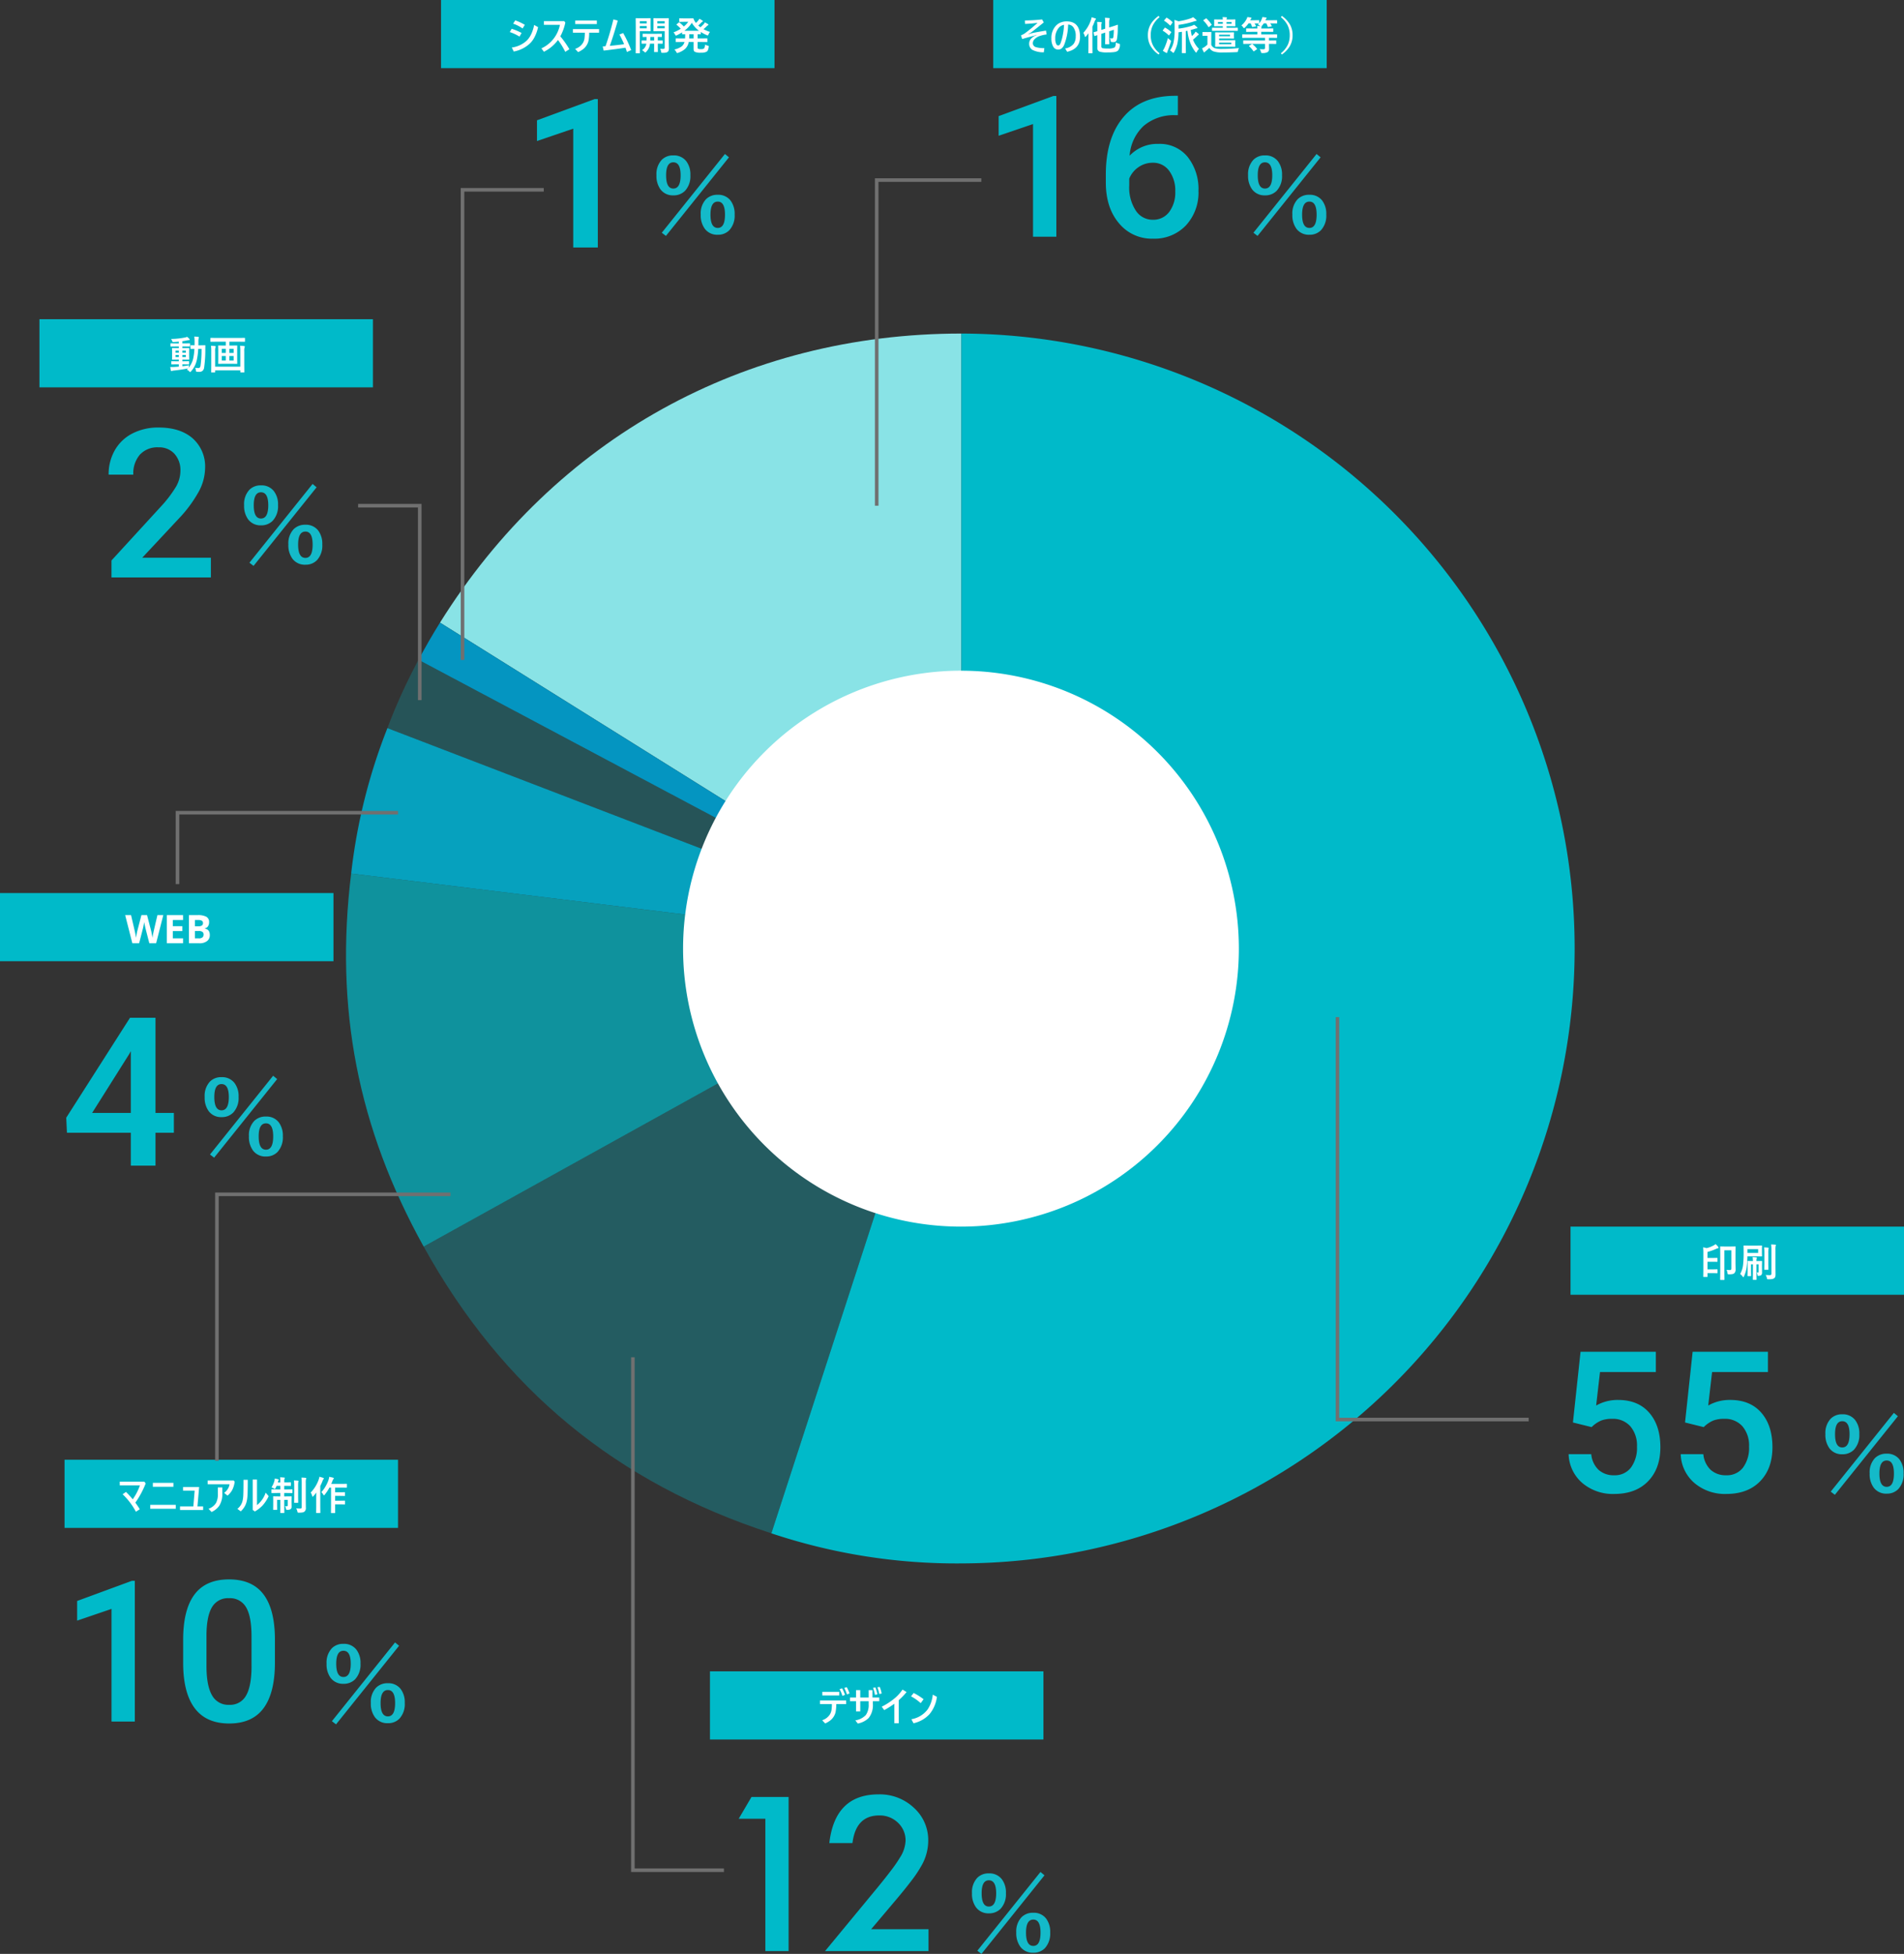 <svg xmlns="http://www.w3.org/2000/svg" xmlns:xlink="http://www.w3.org/1999/xlink" width="531" height="544.779" viewBox="0 0 531 544.779">
  <rect x="0" y="0" width="531" height="544.779" fill="#333333" stroke="none"/>
  <defs>
    <clipPath id="clip-path">
      <rect id="長方形_2643" data-name="長方形 2643" width="343.063" height="342.905" fill="none"/>
    </clipPath>
  </defs>
  <g id="グループ_4048" data-name="グループ 4048" transform="translate(-70 -1239)">
    <g id="グループ_3755" data-name="グループ 3755" transform="translate(166.5 1332)" clip-path="url(#clip-path)">
      <path id="パス_5128" data-name="パス 5128" d="M158.571,171.453,13.17,80.6C45.284,29.2,97.969,0,158.571,0Z" transform="translate(13.039)" fill="#89e3e6"/>
      <path id="パス_5129" data-name="パス 5129" d="M161.548,131.356,10.163,50.863c1.779-3.343,3.976-7.152,5.984-10.364Z" transform="translate(10.062 40.097)" fill="#0495c1"/>
      <path id="パス_5130" data-name="パス 5130" d="M165.866,126.2,5.8,64.756a158.041,158.041,0,0,1,8.681-19.049Z" transform="translate(5.743 45.253)" fill="#00bac9" opacity="0.249"/>
      <path id="パス_5131" data-name="パス 5131" d="M170.9,116.722.721,95.827a158.364,158.364,0,0,1,10.11-40.548Z" transform="translate(0.714 54.73)" fill="#06a1be"/>
      <path id="パス_5132" data-name="パス 5132" d="M171.61,96.55,21.654,179.671C3.291,146.544-3.182,113.248,1.435,75.654Z" transform="translate(0 74.903)" fill="#00bac9" opacity="0.705"/>
      <path id="パス_5133" data-name="パス 5133" d="M160.837,86.154,107.855,249.216c-43.226-14.046-74.94-40.187-96.974-79.941Z" transform="translate(10.773 85.299)" fill="#00bac9" opacity="0.303"/>
      <path id="パス_5134" data-name="パス 5134" d="M112.592,171.453V0a171.453,171.453,0,0,1,0,342.905,163.024,163.024,0,0,1-52.982-8.39Z" transform="translate(59.018)" fill="#00bac9"/>
    </g>
    <path id="パス_5332" data-name="パス 5332" d="M77.5,0A77.5,77.5,0,1,1,0,77.5,77.5,77.5,0,0,1,77.5,0Z" transform="translate(260.5 1426)" fill="#fff"/>
    <path id="パス_5333" data-name="パス 5333" d="M4.673-19.39,6.794-39.1h21v5.64H12.219l-1.074,9.346a12.073,12.073,0,0,1,6.123-1.558q5.586,0,8.688,3.572t3.1,9.614q0,5.962-3.437,9.493T16.194.537a13.14,13.14,0,0,1-8.9-3.048,11.02,11.02,0,0,1-3.827-8.043H9.775A6.892,6.892,0,0,0,11.816-6.19a6.208,6.208,0,0,0,4.351,1.517,5.61,5.61,0,0,0,4.686-2.148,9.273,9.273,0,0,0,1.678-5.854,8.194,8.194,0,0,0-1.853-5.653,6.481,6.481,0,0,0-5.1-2.081,8.489,8.489,0,0,0-3.008.47A8.519,8.519,0,0,0,9.883-18.1Zm31.26,0L38.054-39.1h21v5.64H43.479L42.4-24.116a12.073,12.073,0,0,1,6.123-1.558q5.586,0,8.688,3.572t3.1,9.614q0,5.962-3.437,9.493T47.454.537a13.14,13.14,0,0,1-8.9-3.048,11.02,11.02,0,0,1-3.827-8.043h6.311A6.892,6.892,0,0,0,43.076-6.19a6.208,6.208,0,0,0,4.351,1.517,5.61,5.61,0,0,0,4.686-2.148,9.273,9.273,0,0,0,1.678-5.854,8.194,8.194,0,0,0-1.853-5.653,6.481,6.481,0,0,0-5.1-2.081,8.489,8.489,0,0,0-3.008.47,8.519,8.519,0,0,0-2.686,1.84Z" transform="translate(504 1655)" fill="#00bac9"/>
    <path id="パス_5334" data-name="パス 5334" d="M-6.221-21.67a4.329,4.329,0,0,1,3.6,1.6,6.075,6.075,0,0,1,1.162,3.91A5.968,5.968,0,0,1-2.953-11.8a4.395,4.395,0,0,1-3.268,1.271,4.265,4.265,0,0,1-3.568-1.654,6.32,6.32,0,0,1-1.135-3.951,5.835,5.835,0,0,1,1.477-4.307A4.363,4.363,0,0,1-6.221-21.67Zm0,1.928q-2.01,0-2.01,3.609,0,3.705,2.01,3.705,2.037,0,2.037-3.705Q-4.184-19.742-6.221-19.742Zm12.4,9.051a4.284,4.284,0,0,1,3.555,1.6,6.125,6.125,0,0,1,1.148,3.91A6,6,0,0,1,9.406-.82,4.343,4.343,0,0,1,6.18.451,4.285,4.285,0,0,1,2.57-1.2,6.349,6.349,0,0,1,1.422-5.182,5.767,5.767,0,0,1,2.9-9.461,4.463,4.463,0,0,1,6.18-10.691Zm0,1.9q-2.037,0-2.037,3.637,0,3.705,2.037,3.705,2.01,0,2.01-3.705Q8.189-8.791,6.18-8.791ZM-8.285.779-9.434-.109,8.176-22.066l1.121.93Z" transform="translate(590 1655)" fill="#14bac9"/>
    <path id="パス_5335" data-name="パス 5335" d="M20.6,0H14.1V-31.413L4.512-28.145v-5.479l15.254-5.613H20.6ZM54.49-39.29v5.4h-.806a12.954,12.954,0,0,0-8.755,3.008,12.586,12.586,0,0,0-3.894,8.3,10.6,10.6,0,0,1,8.03-3.3,10.009,10.009,0,0,1,8.177,3.652,14.385,14.385,0,0,1,2.994,9.426,13.448,13.448,0,0,1-3.5,9.655,12.1,12.1,0,0,1-9.2,3.693,11.817,11.817,0,0,1-9.493-4.324Q34.4-8.11,34.4-15.12v-2.229q0-10.286,5.009-16.113T53.818-39.29ZM47.48-20.625a6.871,6.871,0,0,0-3.934,1.208,7.064,7.064,0,0,0-2.618,3.223v1.987a11.706,11.706,0,0,0,1.826,6.915A5.569,5.569,0,0,0,47.48-4.727,5.508,5.508,0,0,0,52.073-6.9a9.058,9.058,0,0,0,1.692-5.72A9.189,9.189,0,0,0,52.046-18.4,5.479,5.479,0,0,0,47.48-20.625Z" transform="translate(344 1305)" fill="#00bac9"/>
    <path id="パス_5336" data-name="パス 5336" d="M-6.221-21.67a4.329,4.329,0,0,1,3.6,1.6,6.075,6.075,0,0,1,1.162,3.91A5.968,5.968,0,0,1-2.953-11.8a4.395,4.395,0,0,1-3.268,1.271,4.265,4.265,0,0,1-3.568-1.654,6.32,6.32,0,0,1-1.135-3.951,5.835,5.835,0,0,1,1.477-4.307A4.363,4.363,0,0,1-6.221-21.67Zm0,1.928q-2.01,0-2.01,3.609,0,3.705,2.01,3.705,2.037,0,2.037-3.705Q-4.184-19.742-6.221-19.742Zm12.4,9.051a4.284,4.284,0,0,1,3.555,1.6,6.125,6.125,0,0,1,1.148,3.91A6,6,0,0,1,9.406-.82,4.343,4.343,0,0,1,6.18.451,4.285,4.285,0,0,1,2.57-1.2,6.349,6.349,0,0,1,1.422-5.182,5.767,5.767,0,0,1,2.9-9.461,4.463,4.463,0,0,1,6.18-10.691Zm0,1.9q-2.037,0-2.037,3.637,0,3.705,2.037,3.705,2.01,0,2.01-3.705Q8.189-8.791,6.18-8.791ZM-8.285.779-9.434-.109,8.176-22.066l1.121.93Z" transform="translate(429 1304)" fill="#14bac9"/>
    <path id="パス_5337" data-name="パス 5337" d="M15.447-36.905H8.016l3.563-6.067H21.932V0H15.447ZM44.949-6.1h16V0H32.09L47.008-18.063q2.2-2.7,3.688-4.676a35.542,35.542,0,0,0,2.268-3.312,9.309,9.309,0,0,0,1.586-4.7,6.7,6.7,0,0,0-2.115-5.038A7.261,7.261,0,0,0,47.2-37.824q-6.513,0-7.459,7.709H33.287Q34.846-43.7,47.008-43.7a13.86,13.86,0,0,1,9.853,3.729,12.114,12.114,0,0,1,4.008,9.24A14.037,14.037,0,0,1,59-23.852a33.68,33.68,0,0,1-2.769,4.161Q54.412-17.284,51.628-14Z" transform="translate(268 1783)" fill="#00bac9"/>
    <path id="パス_5338" data-name="パス 5338" d="M-6.221-21.67a4.329,4.329,0,0,1,3.6,1.6,6.075,6.075,0,0,1,1.162,3.91A5.968,5.968,0,0,1-2.953-11.8a4.395,4.395,0,0,1-3.268,1.271,4.265,4.265,0,0,1-3.568-1.654,6.32,6.32,0,0,1-1.135-3.951,5.835,5.835,0,0,1,1.477-4.307A4.363,4.363,0,0,1-6.221-21.67Zm0,1.928q-2.01,0-2.01,3.609,0,3.705,2.01,3.705,2.037,0,2.037-3.705Q-4.184-19.742-6.221-19.742Zm12.4,9.051a4.284,4.284,0,0,1,3.555,1.6,6.125,6.125,0,0,1,1.148,3.91A6,6,0,0,1,9.406-.82,4.343,4.343,0,0,1,6.18.451,4.285,4.285,0,0,1,2.57-1.2,6.349,6.349,0,0,1,1.422-5.182,5.767,5.767,0,0,1,2.9-9.461,4.463,4.463,0,0,1,6.18-10.691Zm0,1.9q-2.037,0-2.037,3.637,0,3.705,2.037,3.705,2.01,0,2.01-3.705Q8.189-8.791,6.18-8.791ZM-8.285.779-9.434-.109,8.176-22.066l1.121.93Z" transform="translate(352 1783)" fill="#14bac9"/>
    <path id="パス_5339" data-name="パス 5339" d="M20.6,0H14.1V-31.413L4.512-28.145v-5.479l15.254-5.613H20.6ZM59.673-16.462q0,8.433-3.156,12.716T46.917.537q-6.338,0-9.547-4.176T34.08-16.006v-6.768q0-8.433,3.156-12.649t9.628-4.216q6.418,0,9.574,4.109t3.236,12.3Zm-6.526-7.3q0-5.505-1.5-8.07a5.133,5.133,0,0,0-4.78-2.565,5.129,5.129,0,0,0-4.7,2.43q-1.5,2.43-1.584,7.587v8.862q0,5.479,1.531,8.164a5.142,5.142,0,0,0,4.807,2.686,5.051,5.051,0,0,0,4.646-2.484q1.5-2.484,1.584-7.775Z" transform="translate(87 1719)" fill="#00bac9"/>
    <path id="パス_5340" data-name="パス 5340" d="M-6.221-21.67a4.329,4.329,0,0,1,3.6,1.6,6.075,6.075,0,0,1,1.162,3.91A5.968,5.968,0,0,1-2.953-11.8a4.395,4.395,0,0,1-3.268,1.271,4.265,4.265,0,0,1-3.568-1.654,6.32,6.32,0,0,1-1.135-3.951,5.835,5.835,0,0,1,1.477-4.307A4.363,4.363,0,0,1-6.221-21.67Zm0,1.928q-2.01,0-2.01,3.609,0,3.705,2.01,3.705,2.037,0,2.037-3.705Q-4.184-19.742-6.221-19.742Zm12.4,9.051a4.284,4.284,0,0,1,3.555,1.6,6.125,6.125,0,0,1,1.148,3.91A6,6,0,0,1,9.406-.82,4.343,4.343,0,0,1,6.18.451,4.285,4.285,0,0,1,2.57-1.2,6.349,6.349,0,0,1,1.422-5.182,5.767,5.767,0,0,1,2.9-9.461,4.463,4.463,0,0,1,6.18-10.691Zm0,1.9q-2.037,0-2.037,3.637,0,3.705,2.037,3.705,2.01,0,2.01-3.705Q8.189-8.791,6.18-8.791ZM-8.285.779-9.434-.109,8.176-22.066l1.121.93Z" transform="translate(172 1719)" fill="#14bac9"/>
    <path id="パス_5341" data-name="パス 5341" d="M26.366-14.7h5.126v5.522H26.366V0H19.484V-9.176H1.671l-.2-4.191L19.258-41.234h7.108Zm-17.672,0h10.79V-31.917l-.51.906Z" transform="translate(87 1564)" fill="#00bac9"/>
    <path id="パス_5342" data-name="パス 5342" d="M-6.221-21.67a4.329,4.329,0,0,1,3.6,1.6,6.075,6.075,0,0,1,1.162,3.91A5.968,5.968,0,0,1-2.953-11.8a4.395,4.395,0,0,1-3.268,1.271,4.265,4.265,0,0,1-3.568-1.654,6.32,6.32,0,0,1-1.135-3.951,5.835,5.835,0,0,1,1.477-4.307A4.363,4.363,0,0,1-6.221-21.67Zm0,1.928q-2.01,0-2.01,3.609,0,3.705,2.01,3.705,2.037,0,2.037-3.705Q-4.184-19.742-6.221-19.742Zm12.4,9.051a4.284,4.284,0,0,1,3.555,1.6,6.125,6.125,0,0,1,1.148,3.91A6,6,0,0,1,9.406-.82,4.343,4.343,0,0,1,6.18.451,4.285,4.285,0,0,1,2.57-1.2,6.349,6.349,0,0,1,1.422-5.182,5.767,5.767,0,0,1,2.9-9.461,4.463,4.463,0,0,1,6.18-10.691Zm0,1.9q-2.037,0-2.037,3.637,0,3.705,2.037,3.705,2.01,0,2.01-3.705Q8.189-8.791,6.18-8.791ZM-8.285.779-9.434-.109,8.176-22.066l1.121.93Z" transform="translate(138 1561)" fill="#14bac9"/>
    <path id="パス_5343" data-name="パス 5343" d="M30.813,0H3.087V-4.729L16.822-19.711a34.2,34.2,0,0,0,4.234-5.537,8.971,8.971,0,0,0,1.26-4.46,6.777,6.777,0,0,0-1.657-4.758,5.747,5.747,0,0,0-4.46-1.812,6.624,6.624,0,0,0-5.183,2.039A8.019,8.019,0,0,0,9.176-28.66H2.294a13.488,13.488,0,0,1,1.713-6.783,11.8,11.8,0,0,1,4.9-4.687A15.594,15.594,0,0,1,16.256-41.8q6,0,9.473,3.016a10.47,10.47,0,0,1,3.469,8.34,14.154,14.154,0,0,1-1.742,6.471,36.8,36.8,0,0,1-5.707,7.689L11.668-5.494H30.813Z" transform="translate(98 1400)" fill="#00bac9"/>
    <path id="パス_5344" data-name="パス 5344" d="M-6.221-21.67a4.329,4.329,0,0,1,3.6,1.6,6.075,6.075,0,0,1,1.162,3.91A5.968,5.968,0,0,1-2.953-11.8a4.395,4.395,0,0,1-3.268,1.271,4.265,4.265,0,0,1-3.568-1.654,6.32,6.32,0,0,1-1.135-3.951,5.835,5.835,0,0,1,1.477-4.307A4.363,4.363,0,0,1-6.221-21.67Zm0,1.928q-2.01,0-2.01,3.609,0,3.705,2.01,3.705,2.037,0,2.037-3.705Q-4.184-19.742-6.221-19.742Zm12.4,9.051a4.284,4.284,0,0,1,3.555,1.6,6.125,6.125,0,0,1,1.148,3.91A6,6,0,0,1,9.406-.82,4.343,4.343,0,0,1,6.18.451,4.285,4.285,0,0,1,2.57-1.2,6.349,6.349,0,0,1,1.422-5.182,5.767,5.767,0,0,1,2.9-9.461,4.463,4.463,0,0,1,6.18-10.691Zm0,1.9q-2.037,0-2.037,3.637,0,3.705,2.037,3.705,2.01,0,2.01-3.705Q8.189-8.791,6.18-8.791ZM-8.285.779-9.434-.109,8.176-22.066l1.121.93Z" transform="translate(149 1396)" fill="#14bac9"/>
    <path id="パス_5345" data-name="パス 5345" d="M21.722,0H14.868V-33.126L4.758-29.68v-5.777l16.086-5.919h.878Z" transform="translate(215 1308)" fill="#00bac9"/>
    <path id="パス_5346" data-name="パス 5346" d="M-6.221-21.67a4.329,4.329,0,0,1,3.6,1.6,6.075,6.075,0,0,1,1.162,3.91A5.968,5.968,0,0,1-2.953-11.8a4.395,4.395,0,0,1-3.268,1.271,4.265,4.265,0,0,1-3.568-1.654,6.32,6.32,0,0,1-1.135-3.951,5.835,5.835,0,0,1,1.477-4.307A4.363,4.363,0,0,1-6.221-21.67Zm0,1.928q-2.01,0-2.01,3.609,0,3.705,2.01,3.705,2.037,0,2.037-3.705Q-4.184-19.742-6.221-19.742Zm12.4,9.051a4.284,4.284,0,0,1,3.555,1.6,6.125,6.125,0,0,1,1.148,3.91A6,6,0,0,1,9.406-.82,4.343,4.343,0,0,1,6.18.451,4.285,4.285,0,0,1,2.57-1.2,6.349,6.349,0,0,1,1.422-5.182,5.767,5.767,0,0,1,2.9-9.461,4.463,4.463,0,0,1,6.18-10.691Zm0,1.9q-2.037,0-2.037,3.637,0,3.705,2.037,3.705,2.01,0,2.01-3.705Q8.189-8.791,6.18-8.791ZM-8.285.779-9.434-.109,8.176-22.066l1.121.93Z" transform="translate(264 1304)" fill="#14bac9"/>
    <path id="パス_5347" data-name="パス 5347" d="M0,0H93V19H0Z" transform="translate(347 1239)" fill="#00bac9"/>
    <path id="パス_5348" data-name="パス 5348" d="M-40.178-8.293q2.245-.016,4.8-.285l.473.833q-2.852,2.31-3.663,2.884l-.618.349.021.059.736-.242q1.01-.263,4.146-.773l.167,1.08a7.745,7.745,0,0,0-1.848.408,3.494,3.494,0,0,0-1.5.9,1.585,1.585,0,0,0-.489,1.09,1.124,1.124,0,0,0,.806,1.117,7.438,7.438,0,0,0,2.4.29L-34.888.585a6.688,6.688,0,0,1-3.153-.661,1.977,1.977,0,0,1-.94-1.8,2.009,2.009,0,0,1,.542-1.343,3.744,3.744,0,0,1,1.515-.988l-.011-.081-.618.231q-2.347.623-3.378.945l-.338-1.042a4.684,4.684,0,0,0,1.176-.618,42.27,42.27,0,0,0,3.464-2.868,32.41,32.41,0,0,1-3.507.306ZM-28.11-7.149a16.643,16.643,0,0,1-1.074,5.575,2.623,2.623,0,0,1-.827,1.139,1.591,1.591,0,0,1-.913.258,1.549,1.549,0,0,1-1.386-.886,4.409,4.409,0,0,1-.473-2.2,4.97,4.97,0,0,1,1.251-3.556,3.666,3.666,0,0,1,1.4-.929,4.337,4.337,0,0,1,1.584-.29q3.754,0,3.754,4.313Q-24.8-.36-28.384.44l-.569-.935a3.7,3.7,0,0,0,2.385-1.289A3.511,3.511,0,0,0-26-3.883a3.978,3.978,0,0,0-.7-2.578A1.866,1.866,0,0,0-28.11-7.149Zm-1.144.075a2.438,2.438,0,0,0-1.638,1.047,4.446,4.446,0,0,0-.811,2.8,3.263,3.263,0,0,0,.274,1.5q.209.4.516.4a.557.557,0,0,0,.424-.177,1.706,1.706,0,0,0,.312-.58,14.281,14.281,0,0,0,.639-2.455A17.793,17.793,0,0,0-29.254-7.074Zm14.448,4.909a4.114,4.114,0,0,0,.87.349,1,1,0,0,1,.231.091.164.164,0,0,1,.043.129q0,.043-.011.145A2.234,2.234,0,0,1-14.279.177a2.393,2.393,0,0,1-1.074.354,13.586,13.586,0,0,1-1.762.086A6.965,6.965,0,0,1-19.323.408a1.037,1.037,0,0,1-.65-1.09V-4.2l-.7.231a.312.312,0,0,1-.081.016q-.054,0-.075-.107l-.177-.822a.7.7,0,0,1-.011-.081q0-.043.1-.075.349-.086.945-.263V-6.623a10.088,10.088,0,0,0-.064-1.262q.542,0,1.106.054.209.032.209.129a.5.5,0,0,1-.064.209,1.744,1.744,0,0,0-.064.607v1.23l1.074-.338V-7.482a10.854,10.854,0,0,0-.086-1.558q.623.016,1.155.075.177.016.177.118a.712.712,0,0,1-.054.231,4.9,4.9,0,0,0-.081,1.225v1.053l.87-.274q.661-.2,1.106-.365l.231-.081.081-.027a.088.088,0,0,1,.027-.005q.107,0,.107.129l-.027,1a16.391,16.391,0,0,1-.242,2.938.924.924,0,0,1-.956.779,4.878,4.878,0,0,1-.5-.032q-.183-.016-.215-.07a.985.985,0,0,1-.07-.285,2.711,2.711,0,0,0-.22-.714,3.057,3.057,0,0,0,.612.07q.29,0,.365-.419a14.3,14.3,0,0,0,.124-2l-1.289.419v1.848l.021,1.66a.175.175,0,0,1-.019.1.161.161,0,0,1-.1.019h-.908a.183.183,0,0,1-.113-.021.2.2,0,0,1-.016-.1l.021-1.66V-4.915l-1.074.349V-1.1a.494.494,0,0,0,.338.542,7.605,7.605,0,0,0,1.5.086,3.687,3.687,0,0,0,1.837-.285Q-14.832-.988-14.805-2.165Zm-9.072-2.675a9.767,9.767,0,0,0,2.111-3.545,3.769,3.769,0,0,0,.2-.8q.8.22,1.042.317.177.064.177.167a.338.338,0,0,1-.124.2,1.171,1.171,0,0,0-.236.451q-.226.634-.628,1.482V-.935l.021,1.67q0,.113-.118.113h-.918q-.118,0-.118-.113l.021-1.67V-3.421q0-.849.011-1.311a10.385,10.385,0,0,1-.693.881q-.129.145-.2.145-.1,0-.14-.188A2.833,2.833,0,0,0-23.877-4.839ZM-2.6-9.217a6.818,6.818,0,0,0-2,2.524,6.282,6.282,0,0,0-.478,2.514,6.138,6.138,0,0,0,.634,2.841A7.1,7.1,0,0,0-2.6.859l-.285.338A7.491,7.491,0,0,1-5.261-1.434a6.032,6.032,0,0,1-.607-2.745,5.937,5.937,0,0,1,.8-3.1A7.787,7.787,0,0,1-2.887-9.561Zm4.114.79a6.6,6.6,0,0,1,1.133.365,18.746,18.746,0,0,0,3.368-.806,3.985,3.985,0,0,0,.725-.338,5.988,5.988,0,0,1,.843.714.32.32,0,0,1,.124.2q0,.118-.177.118a2.363,2.363,0,0,0-.462.124,24.193,24.193,0,0,1-4.388.988v1.047A20.386,20.386,0,0,0,6.3-6.778a2.771,2.771,0,0,0,.725-.328,6.977,6.977,0,0,1,.816.693.268.268,0,0,1,.1.177q0,.129-.177.129a2.782,2.782,0,0,0-.414.1q-.564.188-1.268.36a14.316,14.316,0,0,0,.317,1.708,6.348,6.348,0,0,0,.65-.671,2.531,2.531,0,0,0,.376-.575,4.977,4.977,0,0,1,.757.575.319.319,0,0,1,.134.22q0,.07-.124.14a2.3,2.3,0,0,0-.4.344q-.478.473-1.069.967A7.184,7.184,0,0,0,8.376-.365a3.116,3.116,0,0,0-.6.827Q7.667.671,7.6.671T7.4.5a10.172,10.172,0,0,1-1.52-2.723,12.908,12.908,0,0,1-.714-3.207L4.7-5.333V-.827L4.724.693q0,.113-.118.113H3.719A.183.183,0,0,1,3.607.784.17.17,0,0,1,3.591.693l.021-1.52V-5.135q-.462.075-.935.129a15.978,15.978,0,0,1-.338,3.255,9.578,9.578,0,0,1-.9,2.288q-.129.209-.2.209T.986.58a2.706,2.706,0,0,0-.693-.5A6.453,6.453,0,0,0,1.3-2.256a15.443,15.443,0,0,0,.285-3.2v-1.01Q1.587-7.611,1.512-8.427ZM-1.711.145a5.468,5.468,0,0,0,.5-.9A17.6,17.6,0,0,0-.293-3.389a5.878,5.878,0,0,0,.628.542q.242.172.242.274a1.476,1.476,0,0,1-.043.242Q.164-1.08-.346.172a1.965,1.965,0,0,0-.134.44Q-.5.768-.588.768A.553.553,0,0,1-.819.7,7.544,7.544,0,0,1-1.711.145ZM-.556-9.029A8.574,8.574,0,0,1,.964-7.874q.064.064.064.1a.265.265,0,0,1-.064.124L.47-6.961Q.4-6.88.363-6.88a.2.2,0,0,1-.091-.048A8.682,8.682,0,0,0-1.281-8.175q-.075-.043-.075-.075a.3.3,0,0,1,.075-.134l.5-.591q.075-.091.124-.091A.223.223,0,0,1-.556-9.029ZM-1-6.257A8.242,8.242,0,0,1,.588-5.124q.064.064.064.086A.365.365,0,0,1,.588-4.9l-.494.7q-.048.075-.086.075t-.1-.064A8.488,8.488,0,0,0-1.657-5.4q-.086-.048-.086-.075a.276.276,0,0,1,.075-.129l.451-.6q.075-.091.124-.091A.223.223,0,0,1-1-6.257Zm17.95,3.475L18.372-2.8q.1,0,.113.021a.158.158,0,0,1,.021.1l-.021.612v.376l.021.612q0,.086-.021.1a.2.2,0,0,1-.113.019L16.954-.978H14.548l-1.531.021q-.1,0-.113-.021a.2.2,0,0,1-.016-.1l.021-1.149V-3.717l-.021-1.144q0-.091.021-.107a.217.217,0,0,1,.107-.016l1.472.021h2.2l1.343-.021a.17.17,0,0,1,.107.021.2.2,0,0,1,.016.1l-.027.569v.344l.027.569a.2.2,0,0,1-.019.113q-.019.021-.1.021l-1.343-.021h-2.7v.483Zm.43,1.123v-.462H13.994v.462Zm-.349-2.234v-.43h-3.04v.43ZM13.656-5.419,12.141-5.4a.17.17,0,0,1-.107-.021.185.185,0,0,1-.016-.1v-.623q0-.091.027-.113a.168.168,0,0,1,.1-.016l1.515.021H15.02V-6.7h-.843l-1.439.021q-.1,0-.113-.021a.2.2,0,0,1-.016-.1l.016-.6v-.462l-.016-.6q0-.086.021-.1a.217.217,0,0,1,.107-.016l1.439.021h.843a4.179,4.179,0,0,0-.064-.671q.6.016,1.074.054.145.016.145.113l-.054.161a.962.962,0,0,0-.054.344h.9l1.445-.021a.17.17,0,0,1,.107.021.185.185,0,0,1,.016.1l-.027.6V-7.4l.027.6q0,.091-.027.107a.168.168,0,0,1-.1.016L16.97-6.7h-.9v.451h1.5l1.525-.021q.086,0,.107.027a.2.2,0,0,1,.016.1v.623q0,.086-.027.1a.168.168,0,0,1-.1.016l-1.525-.021Zm3.8-1.939v-.516H16.068v.516Zm-3.781,0H15.02v-.516H13.672ZM19.57-.6a1.73,1.73,0,0,0-.3.763q-.043.274-.1.317a.673.673,0,0,1-.306.054q-2.084.1-3.846.1a7.631,7.631,0,0,1-2.578-.3A2.375,2.375,0,0,1,11.277-.65a13.09,13.09,0,0,1-1.047.924A1.251,1.251,0,0,0,9.988.5a.173.173,0,0,1-.15.1q-.086,0-.167-.145a10.051,10.051,0,0,1-.43-.978,6.446,6.446,0,0,0,.65-.354,5.1,5.1,0,0,0,.849-.7V-4.018h-.478l-.779.027q-.1,0-.113-.027a.17.17,0,0,1-.021-.107v-.838q0-.086.027-.1a.217.217,0,0,1,.107-.016l.779.021H10.9l.806-.021a.17.17,0,0,1,.107.021.185.185,0,0,1,.016.1l-.021,1.069v2.412a1.891,1.891,0,0,0,.956.9,6.617,6.617,0,0,0,2.079.22Q17.115-.36,19.57-.6ZM9.633-8.229q-.054-.048-.054-.081t.107-.118l.575-.381a.322.322,0,0,1,.129-.07.247.247,0,0,1,.1.054,8.981,8.981,0,0,1,1.386,1.644.168.168,0,0,1,.038.086q0,.043-.107.113l-.591.483a.365.365,0,0,1-.134.064q-.038,0-.1-.075A8.206,8.206,0,0,0,9.633-8.229ZM22.282-1.772l-1.439.021a.17.17,0,0,1-.107-.021.185.185,0,0,1-.016-.1v-.725a.2.2,0,0,1,.021-.118.2.2,0,0,1,.1-.016l1.439.021H26.8v-.747H21.965l-1.386.021a.2.2,0,0,1-.118-.021.185.185,0,0,1-.016-.1V-4.3q0-.086.027-.1a.217.217,0,0,1,.107-.016l1.386.021h2.691v-.736H23.184l-1.531.021q-.086,0-.1-.021a.185.185,0,0,1-.016-.1v-.73q0-.086.021-.1a.185.185,0,0,1,.1-.016l1.531.021h1.472a4.353,4.353,0,0,0-.054-.7q.526.016.892.064l-.075-.075a3.018,3.018,0,0,0-.607-.387,4.111,4.111,0,0,0,.306-.306h-.075l-1.176-.021a5.458,5.458,0,0,1,.387.693.246.246,0,0,1,.021.075q0,.059-.134.075l-.768.145a.677.677,0,0,1-.118.016q-.07,0-.1-.113a4.889,4.889,0,0,0-.365-.892h-.6A6.918,6.918,0,0,1,21.17-6.3q-.172.156-.242.156t-.22-.22a2.382,2.382,0,0,0-.5-.553,5.527,5.527,0,0,0,1.461-1.8,2.339,2.339,0,0,0,.2-.526,9.965,9.965,0,0,1,1,.15q.156.032.156.134a.227.227,0,0,1-.1.177.61.61,0,0,0-.172.263,1.122,1.122,0,0,0-.075.167h1.112l1.262-.021q.1,0,.113.027a.17.17,0,0,1,.021.107v.725a3.937,3.937,0,0,0,.7-1.171,2.374,2.374,0,0,0,.177-.559,9.829,9.829,0,0,1,1.021.14q.156.032.156.124a.259.259,0,0,1-.091.177.807.807,0,0,0-.161.252,1.058,1.058,0,0,0-.081.2h1.687l1.461-.021q.086,0,.1.027a.217.217,0,0,1,.016.107v.655q0,.091-.021.107a.168.168,0,0,1-.1.016l-1.461-.021h-.344a4.588,4.588,0,0,1,.408.7.167.167,0,0,1,.021.07q0,.059-.145.081l-.757.145a.593.593,0,0,1-.113.016q-.075,0-.107-.113a4.474,4.474,0,0,0-.4-.9h-.7a5.884,5.884,0,0,1-.526.693.831.831,0,0,1-.156.15q.081.043.081.091a.533.533,0,0,1-.043.167.945.945,0,0,0-.059.328h1.708L28.98-6.08q.113,0,.113.118v.73q0,.118-.113.118l-1.525-.021H25.746V-4.4h2.917l1.4-.021q.107,0,.107.118v.752q0,.118-.107.118l-1.4-.021h-.757v.747h.451l1.45-.021q.086,0,.1.027a.217.217,0,0,1,.016.107v.725a.161.161,0,0,1-.019.1.161.161,0,0,1-.1.019l-1.45-.021h-.451v.167L27.916-.44a1.1,1.1,0,0,1-.365.956A2.766,2.766,0,0,1,26.079.79a.612.612,0,0,1-.322-.048.749.749,0,0,1-.1-.279A2.512,2.512,0,0,0,25.3-.312a7.372,7.372,0,0,0,.811.048q.107,0,.258-.005a.466.466,0,0,0,.354-.107A.506.506,0,0,0,26.8-.7V-1.772Zm1.021.091A6.794,6.794,0,0,1,24.538-.419a.167.167,0,0,1,.054.091q0,.038-.1.107l-.714.473a.5.5,0,0,1-.15.081q-.032,0-.07-.07A7.21,7.21,0,0,0,22.368-1.09q-.054-.048-.054-.075t.107-.113l.65-.392a.352.352,0,0,1,.134-.07A.213.213,0,0,1,23.3-1.681Zm7.912-7.536.285-.344a7.552,7.552,0,0,1,2.374,2.632,6.066,6.066,0,0,1,.607,2.75,5.955,5.955,0,0,1-.8,3.1A7.817,7.817,0,0,1,31.5,1.2L31.214.859a6.818,6.818,0,0,0,2-2.524,6.306,6.306,0,0,0,.478-2.514,6.151,6.151,0,0,0-.634-2.847A7.031,7.031,0,0,0,31.214-9.217Z" transform="translate(396 1253)" fill="#fff"/>
    <path id="パス_5349" data-name="パス 5349" d="M0,0H93V19H0Z" transform="translate(508 1581)" fill="#00bac9"/>
    <path id="パス_5350" data-name="パス 5350" d="M-3.486-1.944a8.7,8.7,0,0,0,.9.054A.468.468,0,0,0-2.224-2a.606.606,0,0,0,.086-.371V-7.391H-4.093v6.225L-4.071.763q0,.075-.027.091A.2.2,0,0,1-4.2.87h-.951q-.118,0-.118-.107l.021-2.191v-4.71l-.021-2.213q0-.086.021-.1a.2.2,0,0,1,.1-.016l1.219.021h1.611L-1.1-8.47q.091,0,.107.021a.185.185,0,0,1,.016.1L-.994-6.563v2.814l.032,1.638A1.467,1.467,0,0,1-1.246-1.09,1.066,1.066,0,0,1-1.8-.773,5.27,5.27,0,0,1-2.82-.7q-.279,0-.322-.048a.687.687,0,0,1-.081-.29A3.06,3.06,0,0,0-3.486-1.944ZM-6.547-9.12A4.206,4.206,0,0,1-5.79-8.3a.373.373,0,0,1,.075.2q0,.1-.167.129a1.849,1.849,0,0,0-.414.134,15.963,15.963,0,0,1-2.508.9v1.681H-7.4l1.278-.021q.107,0,.107.118V-4.3q0,.118-.107.118L-7.4-4.2H-8.8v2.122H-7l.892-.021Q-6-2.1-6-1.982v.865Q-6-1-6.107-1L-7-1.021H-8.8v.935a.161.161,0,0,1-.019.1.161.161,0,0,1-.1.019h-.94q-.086,0-.1-.021a.185.185,0,0,1-.016-.1l.021-1.9V-6.5a17.134,17.134,0,0,0-.064-1.729A9.78,9.78,0,0,1-9.056-8a7.664,7.664,0,0,0,1.982-.768A2.8,2.8,0,0,0-6.547-9.12ZM.312-.806a6.706,6.706,0,0,0,.811-2.562,29.764,29.764,0,0,0,.156-3.642L1.257-8.6q0-.091.021-.107a.185.185,0,0,1,.1-.016L2.729-8.7H4.9l1.364-.021a.2.2,0,0,1,.118.021.2.2,0,0,1,.016.1l-.021.843v1.1L6.4-5.8q0,.075-.027.091a.217.217,0,0,1-.107.016L4.9-5.709H2.326a25.959,25.959,0,0,1-.188,2.847,8.737,8.737,0,0,1-.79,2.782q-.1.188-.167.188-.048,0-.167-.167A3.618,3.618,0,0,0,.312-.806Zm5.011-5.86V-7.724H2.336v1.058ZM5.248-1.187q.2,0,.2-.231V-3.486H4.855V-.628L4.877.725q0,.081-.027.1a.217.217,0,0,1-.107.016H3.964q-.118,0-.118-.113L3.867-.628V-3.486H3.335v2.132L3.357-.3q0,.107-.124.107H2.476q-.118,0-.118-.107l.021-1.08V-3.2L2.358-4.3q0-.091.021-.107a.185.185,0,0,1,.1-.016L3.647-4.4h.22q-.021-.639-.081-1.1.473.011,1.021.075.156.021.156.124a1.115,1.115,0,0,1-.064.263,2.791,2.791,0,0,0-.043.639h.274L6.29-4.42A.17.17,0,0,1,6.4-4.4a.2.2,0,0,1,.016.1L6.392-3.115v.564L6.413-1.23a.974.974,0,0,1-.242.747,1.136,1.136,0,0,1-.747.2q-.2,0-.242-.048a.87.87,0,0,1-.064-.285,1.633,1.633,0,0,0-.209-.591Q5.183-1.187,5.248-1.187Zm2.159.661q.548.054,1.133.054a.551.551,0,0,0,.387-.1.472.472,0,0,0,.1-.338V-7.471a10.42,10.42,0,0,0-.091-1.558q.58.016,1.171.064.167.016.167.118a.617.617,0,0,1-.07.242,5.648,5.648,0,0,0-.054,1.112v4.657l.021,2.165a2.018,2.018,0,0,1-.091.693A.829.829,0,0,1,9.77.408a1.516,1.516,0,0,1-.58.22A7.006,7.006,0,0,1,8.164.682q-.258,0-.312-.059a.719.719,0,0,1-.1-.3A2.27,2.27,0,0,0,7.407-.526Zm.854-7.482q0,.011-.064.242A8.061,8.061,0,0,0,8.153-6.59v3.035L8.175-2.1a.189.189,0,0,1-.019.11.175.175,0,0,1-.1.019H7.16q-.086,0-.1-.021A.217.217,0,0,1,7.042-2.1l.021-1.456V-6.58a11.691,11.691,0,0,0-.081-1.627q.607.016,1.123.081Q8.261-8.116,8.261-8.008Z" transform="translate(555 1595)" fill="#fff"/>
    <path id="パス_5351" data-name="パス 5351" d="M0,0H93V19H0Z" transform="translate(193 1239)" fill="#00bac9"/>
    <path id="パス_5352" data-name="パス 5352" d="M-27.825-5.06l.526-.913a15.51,15.51,0,0,1,2.761,1.166l-.58,1.01A12.956,12.956,0,0,0-27.825-5.06ZM-26.89-7.4l.585-.913a13.281,13.281,0,0,1,2.669,1.241l-.623,1.015A9.763,9.763,0,0,0-26.89-7.4Zm5.854.349,1.1.628a11.216,11.216,0,0,1-.9,2.594,7.026,7.026,0,0,1-1.225,1.8A8.859,8.859,0,0,1-26.724.365l-.542-1.112A7.562,7.562,0,0,0-23-2.771,6.822,6.822,0,0,0-21.75-4.705,10.672,10.672,0,0,0-21.036-7.052Zm7.3,3.18a25.579,25.579,0,0,1,2.53,3.6l-1.155.725a19.956,19.956,0,0,0-2.025-3.3A10.788,10.788,0,0,1-18.307.43l-.7-.945a9.047,9.047,0,0,0,3.6-2.965,9.479,9.479,0,0,0,1.568-3.593h-4.469V-8.116h5.667l.306.414A14.023,14.023,0,0,1-13.731-3.873ZM-6.9-4.882h-3.319v-1H-2.93v1H-5.68a12.077,12.077,0,0,1-.2,2.277A4.013,4.013,0,0,1-6.351-1.45,4.175,4.175,0,0,1-7.366-.3,6.634,6.634,0,0,1-8.774.526l-.833-.9A3.924,3.924,0,0,0-7.388-2.1a3.565,3.565,0,0,0,.376-1.069A11.868,11.868,0,0,0-6.9-4.882Zm-2.669-3.4h6.016v1H-9.574ZM4.052-1.67A26.72,26.72,0,0,0,2.742-4.377l1.047-.408A32.6,32.6,0,0,1,6.024-.032L4.831.5Q4.649-.124,4.428-.7q-2.4.376-6.075.811l-.263-1.166q.526-.043.779-.054,1.2-3.4,2.2-7.477l1.219.328Q1.335-4.823.073-1.219,2.259-1.418,4.052-1.67ZM14.118-.414a5.738,5.738,0,0,0,.8.054.508.508,0,0,0,.376-.1.519.519,0,0,0,.075-.322V-5.317h-1.8L12.362-5.3a.2.2,0,0,1-.118-.021.185.185,0,0,1-.016-.1l.021-.956V-7.842l-.021-.967q0-.091.027-.107a.217.217,0,0,1,.107-.016l1.208.021h1.611l1.225-.021q.086,0,.1.021a.2.2,0,0,1,.016.1L16.5-7.3v4.716L16.546-.58a2.153,2.153,0,0,1-.075.655.813.813,0,0,1-.242.36,1.122,1.122,0,0,1-.537.236,5.253,5.253,0,0,1-.918.059q-.269,0-.317-.054A.633.633,0,0,1,14.37.392,2.834,2.834,0,0,0,14.118-.414ZM15.369-6.1v-.639H13.323V-6.1Zm0-2H13.323v.623h2.046Zm-5.124-.816,1.106-.021q.113,0,.113.124l-.021,1.053v1.294l.021,1.047q0,.118-.113.118l-1.106-.021h-1.8v3.674L8.462.73q0,.091-.021.107a.185.185,0,0,1-.1.016H7.4A.161.161,0,0,1,7.3.835a.175.175,0,0,1-.019-.1l.021-2.374V-6.418l-.021-2.39q0-.091.021-.107a.2.2,0,0,1,.1-.016l1.305.021ZM10.364-6.1v-.639H8.441V-6.1Zm0-2H8.441v.623h1.923ZM9.048-.011a2.583,2.583,0,0,0,1.176-1.617l.021-.2q-.532.005-.929.016l-.2.005H9.048q-.086,0-.107-.027a.2.2,0,0,1-.016-.1V-2.6q0-.086.021-.1a.2.2,0,0,1,.1-.016L10.3-2.7q.021-.548.021-1-.408.005-.741.016l-.226.005q-.1,0-.113-.021a.146.146,0,0,1-.021-.1v-.671q0-.091.027-.107a.217.217,0,0,1,.107-.016l1.375.021h2.353l1.375-.021a.17.17,0,0,1,.107.021.2.2,0,0,1,.016.1v.671q0,.086-.021.1a.2.2,0,0,1-.1.016l-.134-.005q-.408-.011-.875-.016v1L14.7-2.718a.17.17,0,0,1,.107.021.185.185,0,0,1,.016.1v.666a.19.19,0,0,1-.019.107q-.019.021-.1.021l-1.251-.021V-.806L13.468.387A.183.183,0,0,1,13.447.5a.2.2,0,0,1-.1.016h-.811q-.091,0-.107-.021A.217.217,0,0,1,12.41.387l.021-1.192V-1.826H11.277q-.038.306-.075.473A3.554,3.554,0,0,1,10.159.494Q9.988.65,9.95.65q-.059,0-.252-.2A2.824,2.824,0,0,0,9.048-.011Zm2.3-2.686h1.085v-1H11.368Q11.368-3.266,11.346-2.7ZM26.622-1.584a2.386,2.386,0,0,0,.747.306.942.942,0,0,1,.242.086.146.146,0,0,1,.054.129,1.193,1.193,0,0,1-.016.161,3.374,3.374,0,0,1-.231.913.941.941,0,0,1-.354.408,3.179,3.179,0,0,1-1.584.274,3.639,3.639,0,0,1-1.7-.242A.683.683,0,0,1,23.49.1a2,2,0,0,1-.059-.569V-2.288H22.078A3.482,3.482,0,0,1,21.063-.36,5.825,5.825,0,0,1,19.108.725,1.437,1.437,0,0,1,18.866.8q-.091,0-.242-.274a2.364,2.364,0,0,0-.559-.714,5.7,5.7,0,0,0,2.025-.859,2.357,2.357,0,0,0,.8-1.241h-.827l-1.472.021a.2.2,0,0,1-.118-.021.185.185,0,0,1-.016-.1V-3.18q0-.086.027-.1a.217.217,0,0,1,.107-.016l1.472.021h.994q.021-.483.021-.806v-.376q-.29.005-.542.016l-.172.005a.2.2,0,0,1-.118-.021.185.185,0,0,1-.016-.1v-.419a15.2,15.2,0,0,1-1.472.816.908.908,0,0,1-.258.086q-.086,0-.231-.285a2.387,2.387,0,0,0-.446-.607,11.924,11.924,0,0,0,2.03-1.01,9.071,9.071,0,0,0-1.112-1.069q-.086-.07-.086-.113,0-.027.086-.1l.553-.44a.293.293,0,0,1,.124-.07.2.2,0,0,1,.1.048,14.18,14.18,0,0,1,1.2,1.112,6.7,6.7,0,0,0,1.23-1.311h-1.23l-1.155.021q-.1,0-.113-.021a.146.146,0,0,1-.021-.1v-.763q0-.086.027-.1a.217.217,0,0,1,.107-.016l1.155.021h1.52l1-.021a.2.2,0,0,1,.188.134,3.41,3.41,0,0,0,.5.945l.156.215a5.289,5.289,0,0,0,.661-.7,3.246,3.246,0,0,0,.306-.457,7.833,7.833,0,0,1,.849.5.22.22,0,0,1,.118.172q0,.1-.145.167a1.258,1.258,0,0,0-.371.3q-.408.43-.757.73.4.349.6.5a9.176,9.176,0,0,0,.94-.913,3.11,3.11,0,0,0,.306-.473q.526.29.854.5a.236.236,0,0,1,.134.188q0,.1-.145.15a1.209,1.209,0,0,0-.381.3q-.365.36-.849.779A10.439,10.439,0,0,0,28-5.1a3.2,3.2,0,0,0-.4.7q-.118.285-.209.285a.728.728,0,0,1-.252-.075,12.017,12.017,0,0,1-1.692-.886v.521q0,.086-.021.1a.2.2,0,0,1-.1.016l-.242-.005q-.242-.011-.526-.016v1.182h1.112L27.148-3.3a.17.17,0,0,1,.107.021.185.185,0,0,1,.016.1v.795a.161.161,0,0,1-.019.1.175.175,0,0,1-.1.019l-1.482-.021H24.554V-.806q0,.3.118.387a1.667,1.667,0,0,0,.806.113,1.408,1.408,0,0,0,.87-.177A1.853,1.853,0,0,0,26.622-1.584ZM22.937-7.638a8.294,8.294,0,0,1-2.068,2.213H24.93A7.618,7.618,0,0,1,22.937-7.638ZM22.2-3.276h1.23V-4.458H22.223v.376Q22.223-3.787,22.2-3.276Z" transform="translate(240 1253)" fill="#fff"/>
    <path id="パス_5353" data-name="パス 5353" d="M0,0H93V19H0Z" transform="translate(81 1328)" fill="#00bac9"/>
    <path id="パス_5354" data-name="パス 5354" d="M-5.269-1.155a3.867,3.867,0,0,0-.1.5l-.038.2a6.331,6.331,0,0,0,1.257-2.46,14.866,14.866,0,0,0,.36-2.809q-.4.005-.72.016l-.226.005a.183.183,0,0,1-.113-.021.185.185,0,0,1-.016-.1v-.806q0-.086.021-.1a.217.217,0,0,1,.107-.016l.994.021.011-.881a12.355,12.355,0,0,0-.081-1.552q.564.016,1.1.081.167.016.167.118A1.041,1.041,0,0,1-2.6-8.69a4.7,4.7,0,0,0-.07,1.123q0,.575-.011.849h.628l1.2-.021a.119.119,0,0,1,.134.134q-.021.371-.021,1.042A33.859,33.859,0,0,1-1.069-.526a1.461,1.461,0,0,1-.478.951,1.452,1.452,0,0,1-.918.258q-.231,0-.6-.021Q-3.266.645-3.3.585A1.221,1.221,0,0,1-3.357.274a2.552,2.552,0,0,0-.22-.736,6.618,6.618,0,0,0,.913.086q.494,0,.6-.693A32.056,32.056,0,0,0-1.794-5.72h-.924a18.666,18.666,0,0,1-.408,3.158A6.882,6.882,0,0,1-4.753.569q-.167.167-.231.167T-5.194.58A1.932,1.932,0,0,0-5.9.059q.247-.226.354-.344a.832.832,0,0,1-.209.043q-1.783.354-3.84.569A1.684,1.684,0,0,0-10,.408a.538.538,0,0,1-.188.064q-.1,0-.15-.188-.1-.414-.188-.967.226.011.457.011.279,0,.7-.021.843-.048,1.241-.086v-.639h-.65l-1.337.021q-.124,0-.124-.107v-.661q0-.091.021-.107a.2.2,0,0,1,.1-.016l1.337.021h.65v-.473h-.44l-1.316.021a.2.2,0,0,1-.118-.021.2.2,0,0,1-.016-.1L-10-3.749V-4.925l-.021-.9q0-.091.021-.107a.254.254,0,0,1,.113-.016l1.316.021h.44v-.483h-.811l-1.4.021q-.091,0-.107-.021a.185.185,0,0,1-.016-.1v-.65a.17.17,0,0,1,.021-.107.2.2,0,0,1,.1-.016l1.4.027h.811v-.5q-.945.091-1.418.113-.1.005-.156.005A.2.2,0,0,1-9.872-7.7a.728.728,0,0,1-.086-.188,2.3,2.3,0,0,0-.338-.6A21.506,21.506,0,0,0-6.4-8.9,4.115,4.115,0,0,0-5.8-9.083a4.939,4.939,0,0,1,.628.6.313.313,0,0,1,.086.2q0,.113-.231.113a4.309,4.309,0,0,0-.494.075q-.741.15-1.332.22v.618H-6.5l1.391-.027q.107,0,.107.124v.65a.238.238,0,0,1-.011.1q-.011.016-.075.016L-6.5-6.413h-.634v.483h.473l1.316-.021q.091,0,.107.021a.2.2,0,0,1,.016.1l-.021.9v1.176l.021.908q0,.091-.021.107a.2.2,0,0,1-.1.016l-1.316-.021h-.473v.473h.4l1.343-.021q.091,0,.107.021a.2.2,0,0,1,.016.1V-1.5q0,.107-.124.107l-1.343-.021h-.4v.526Q-6.236-.988-5.269-1.155Zm-.913-2.288v-.58h-.956v.58Zm0-1.794h-.956v.575h.956ZM-9.045-3.443h.913v-.58h-.913Zm0-1.219h.913v-.575h-.913ZM2.208-7.729l-1.4.021q-.124,0-.124-.107v-.849a.2.2,0,0,1,.021-.118.2.2,0,0,1,.1-.016l1.4.021H8.8l1.4-.021q.091,0,.107.027a.217.217,0,0,1,.016.107v.849q0,.107-.124.107L8.8-7.729H5.983v1.074h.671l1.386-.021q.1,0,.113.027a.217.217,0,0,1,.016.107L8.148-5.355v2.5l.021,1.182a.175.175,0,0,1-.019.1.189.189,0,0,1-.11.019L6.655-1.574h-2.3l-1.386.021q-.086,0-.1-.021a.2.2,0,0,1-.016-.1l.021-1.182v-2.5L2.847-6.542a.2.2,0,0,1,.021-.118.168.168,0,0,1,.1-.016l1.386.021h.618V-7.729ZM7.154-2.476V-3.738H5.967v1.262Zm-3.3,0H4.968V-3.738H3.856Zm3.3-3.276H5.967v1.166H7.154Zm-3.3,1.166H4.968V-5.752H3.856ZM8.954-6.6q.7.032,1.117.086.2.032.2.167a.388.388,0,0,1-.064.209,3.781,3.781,0,0,0-.086,1.155v3.507L10.141.714a.17.17,0,0,1-.021.107.168.168,0,0,1-.1.016H9.142q-.086,0-.1-.027a.168.168,0,0,1-.016-.1V.274H2v.44Q2,.8,1.977.822a.168.168,0,0,1-.1.016H1.01q-.086,0-.1-.027a.168.168,0,0,1-.016-.1l.021-2.17v-3.6A11.552,11.552,0,0,0,.843-6.6q.671.032,1.1.086.209.032.209.167a.613.613,0,0,1-.075.231A4.193,4.193,0,0,0,2-4.974V-.763h7.02V-5A13.141,13.141,0,0,0,8.954-6.6Z" transform="translate(128 1342)" fill="#fff"/>
    <path id="パス_5355" data-name="パス 5355" d="M0,0H93V19H0Z" transform="translate(70 1488)" fill="#00bac9"/>
    <path id="パス_5356" data-name="パス 5356" d="M-1.457-7.854-3.46,0H-5.352L-6.418-4.125q-.033-.121-.082-.363t-.11-.528q-.06-.286-.11-.539a3.544,3.544,0,0,1-.061-.407,3.544,3.544,0,0,1-.061.407l-.1.533q-.055.28-.11.528t-.088.379L-8.2,0h-1.892l-2-7.854h1.639l1,4.29q.066.253.143.638t.143.77q.066.385.1.649.033-.275.1-.654t.138-.737q.071-.357.127-.556l1.144-4.4H-5.99l1.144,4.4q.055.2.127.556t.137.742q.066.385.1.649.033-.275.1-.654t.148-.759q.082-.38.138-.644l1-4.29ZM4.054,0H-.468V-7.854H4.054V-6.49H1.193v1.727H3.855V-3.4H1.193v2.024h2.86ZM5.693-7.854H8.135a5.076,5.076,0,0,1,2.371.44,1.613,1.613,0,0,1,.808,1.551A1.971,1.971,0,0,1,11-4.73a1.3,1.3,0,0,1-.9.561v.055a2.452,2.452,0,0,1,.71.281,1.329,1.329,0,0,1,.512.566,2.226,2.226,0,0,1,.187.99,2,2,0,0,1-.776,1.672A3.339,3.339,0,0,1,8.63,0H5.693ZM7.354-4.741h.968a1.66,1.66,0,0,0,1.007-.226.816.816,0,0,0,.28-.676.7.7,0,0,0-.33-.649,2.1,2.1,0,0,0-1.045-.2h-.88Zm0,1.32v2.046H8.443a1.478,1.478,0,0,0,1.045-.291,1.037,1.037,0,0,0,.3-.776.9.9,0,0,0-.3-.709,1.672,1.672,0,0,0-1.094-.27Z" transform="translate(117 1502)" fill="#fff"/>
    <path id="パス_5357" data-name="パス 5357" d="M0,0H93V19H0Z" transform="translate(268 1705)" fill="#00bac9"/>
    <path id="パス_5358" data-name="パス 5358" d="M-13-4.882h-3.319v-1h7.294v1h-2.75a12.077,12.077,0,0,1-.2,2.277A4.013,4.013,0,0,1-12.45-1.45,4.175,4.175,0,0,1-13.465-.3a6.634,6.634,0,0,1-1.407.827l-.833-.9A3.924,3.924,0,0,0-13.487-2.1a3.565,3.565,0,0,0,.376-1.069A11.868,11.868,0,0,0-13-4.882Zm2.148-4.173.714-.2a10.556,10.556,0,0,1,.8,1.826l-.736.252A9.38,9.38,0,0,0-10.855-9.056Zm-4.818.773h4.716v1h-4.716Zm6.118-1.09.7-.22a10.71,10.71,0,0,1,.779,1.751l-.725.263A10.437,10.437,0,0,0-9.555-9.373Zm6.816,3.706H-5.086v2.831H-6.252V-5.667H-7.933V-6.708h1.681V-8.766h1.166v2.057h2.347V-8.766h1.053v2.057h1.9v1.042H-1.574v.693A5.767,5.767,0,0,1-2.739-.988,5.943,5.943,0,0,1-5.779.548l-.682-.886a5.02,5.02,0,0,0,2.954-1.52,4.929,4.929,0,0,0,.768-3.024ZM-1.52-9.416l.661-.1A9.675,9.675,0,0,1-.312-7.589l-.682.145A10.55,10.55,0,0,0-1.52-9.416ZM-.3-9.561l.639-.107A8.7,8.7,0,0,1,.886-7.82l-.666.14A9.659,9.659,0,0,0-.3-9.561ZM4.42-4.974A24.7,24.7,0,0,1,1.6-3.19L.9-4.146A18.287,18.287,0,0,0,4.437-6.435,11.239,11.239,0,0,0,6.7-8.921l1.133.693A19.01,19.01,0,0,1,5.656-5.973V.483H4.42Zm5.393-3a17.774,17.774,0,0,1,2.761,1.74l-.8,1.1a13.05,13.05,0,0,0-2.7-1.9Zm5.323.473,1.155.6a9.393,9.393,0,0,1-2.052,4.823A8.579,8.579,0,0,1,9.77.473L9.174-.65a7.209,7.209,0,0,0,4.517-2.718A8.958,8.958,0,0,0,15.136-7.5Z" transform="translate(315 1719)" fill="#fff"/>
    <path id="パス_5359" data-name="パス 5359" d="M0,0H93V19H0Z" transform="translate(88 1646)" fill="#00bac9"/>
    <path id="パス_5360" data-name="パス 5360" d="M-27.253-2.036q.569.752,1.241,1.837L-27.1.494a19.179,19.179,0,0,0-3.7-4.872l.935-.65a23.9,23.9,0,0,1,1.88,2.057,15.4,15.4,0,0,0,2.014-3.894H-31.6V-7.9h6.843l.387.5A24.752,24.752,0,0,1-27.253-2.036Zm4.882-5.521h5.731v1.09h-5.731ZM-23.1-1.429h7.117v1.09H-23.1Zm13.165.44h1.584V.021h-6.445V-.988h3.717l.365-4.4h-3.233V-6.4h4.485Zm2.852-7.219H.183l.263.333a6.764,6.764,0,0,1-.7,2.336A5.477,5.477,0,0,1-1.547-3.991l-.945-.773A3.812,3.812,0,0,0-1.391-6,3.18,3.18,0,0,0-.983-7.16h-6.1Zm.242,7.879a4,4,0,0,0,2.073-1.6,5.016,5.016,0,0,0,.521-2.5V-6.279H-3V-4.6a6,6,0,0,1-.87,3.459A5.341,5.341,0,0,1-6,.569ZM6.671-1.354A7.352,7.352,0,0,0,9.088-4.829l.838.988A10.783,10.783,0,0,1,8.169-1.182,9.577,9.577,0,0,1,6.085.419l-.612-.43V-8.47h1.2ZM4.1-8.4Q4.1-5.027,4-3.76A7.826,7.826,0,0,1,3.69-1.993,5.353,5.353,0,0,1,2.138.387L1.2-.306A4.088,4.088,0,0,0,2.61-2.4a8.913,8.913,0,0,0,.247-1.982q.048-1.166.048-4.018Zm9.013-.7q.666.016,1.144.075.167,0,.167.107a1.192,1.192,0,0,1-.081.242,1.8,1.8,0,0,0-.064.607v.376H14.8l1.219-.021a.17.17,0,0,1,.107.021.185.185,0,0,1,.016.1v.773q0,.086-.021.1a.2.2,0,0,1-.1.016L14.8-6.719h-.526v1h.736l1.429-.021a.17.17,0,0,1,.107.021.2.2,0,0,1,.016.1v.779q0,.1-.027.118a.168.168,0,0,1-.1.016l-1.429-.027h-.736v.951h.569L16.2-3.8q.091,0,.107.021a.185.185,0,0,1,.016.1L16.3-2.573v.387l.021,1.241a.858.858,0,0,1-.252.7,1.5,1.5,0,0,1-.924.209.545.545,0,0,1-.317-.054.641.641,0,0,1-.081-.274,2.144,2.144,0,0,0-.242-.7,3.984,3.984,0,0,0,.483.038q.252,0,.252-.279V-2.814h-.967v1.45L14.3.747q0,.113-.118.113h-.9q-.118,0-.118-.113l.021-2.1V-2.814h-.913v1.627l.021,1.031a.175.175,0,0,1-.019.1.161.161,0,0,1-.1.019H11.29q-.086,0-.1-.021a.2.2,0,0,1-.016-.1l.021-1.085V-2.686l-.021-1q0-.086.021-.1a.2.2,0,0,1,.1-.016l1.364.021h.526v-.951h-.924l-1.445.027q-.086,0-.1-.027a.217.217,0,0,1-.016-.107v-.779q0-.091.021-.107a.185.185,0,0,1,.1-.016l1.445.021h.924v-1H12.139q-.145.338-.3.628-.113.242-.2.242a.684.684,0,0,1-.263-.134A2.529,2.529,0,0,0,10.71-6.3a6.058,6.058,0,0,0,.849-1.95,3.381,3.381,0,0,0,.054-.516,8.5,8.5,0,0,1,.956.209q.167.043.167.134a.363.363,0,0,1-.075.183,1.155,1.155,0,0,0-.113.322l-.064.231h.7v-.365A6.656,6.656,0,0,0,13.111-9.093Zm4.5,8.642a10.078,10.078,0,0,0,1.058.064.548.548,0,0,0,.387-.1.477.477,0,0,0,.086-.333V-7.471a10.824,10.824,0,0,0-.086-1.547,10.361,10.361,0,0,1,1.176.064q.188.016.188.118a.778.778,0,0,1-.081.231,4.954,4.954,0,0,0-.064,1.112v4.646L20.3-.65a1.29,1.29,0,0,1-.4,1.123A1.488,1.488,0,0,1,19.32.7a6.651,6.651,0,0,1-.988.054q-.258,0-.306-.054a.854.854,0,0,1-.1-.3A3.259,3.259,0,0,0,17.606-.451Zm-.628-7.767q.6.016,1.106.075.167.021.167.124a.378.378,0,0,1-.032.134q-.038.091-.043.107A10.727,10.727,0,0,0,18.144-6.6v3.035l.021,1.456q0,.081-.021.1a.2.2,0,0,1-.113.019H17.15q-.086,0-.1-.021a.185.185,0,0,1-.016-.1l.021-1.456V-6.59A13.793,13.793,0,0,0,16.978-8.218Zm7.638,3.255a9,9,0,0,0,1.273-1.789A9.543,9.543,0,0,0,26.63-8.4a4.038,4.038,0,0,0,.177-.838q.73.14,1.085.247.209.048.209.161a.264.264,0,0,1-.1.209,1.364,1.364,0,0,0-.285.537q-.172.467-.338.816H30.25l1.359-.021a.2.2,0,0,1,.118.021.217.217,0,0,1,.016.107v.806a.183.183,0,0,1-.021.113.254.254,0,0,1-.113.016L30.25-6.241H28.456v1.311h1.407l1.219-.021a.17.17,0,0,1,.107.021.185.185,0,0,1,.016.1v.806a.161.161,0,0,1-.019.1.175.175,0,0,1-.1.019l-1.219-.021H28.456v1.348h1.407L31.1-2.6q.124,0,.124.107v.816a.19.19,0,0,1-.019.107q-.019.021-.1.021l-1.241-.021H28.456v.607L28.478.747q0,.086-.027.107a.168.168,0,0,1-.1.016h-.935q-.086,0-.1-.027a.168.168,0,0,1-.016-.1l.021-1.713V-6.241h-.44a12.748,12.748,0,0,1-1.321,1.987q-.145.177-.209.177-.081,0-.209-.22A2.382,2.382,0,0,0,24.616-4.963Zm-2.97.113A9.95,9.95,0,0,0,23.88-8.47a4.4,4.4,0,0,0,.2-.79q.87.242,1.063.317.177.075.177.167a.269.269,0,0,1-.113.2,1.221,1.221,0,0,0-.242.462,15.611,15.611,0,0,1-.645,1.45V-.935l.021,1.67a.17.17,0,0,1-.021.107.2.2,0,0,1-.1.016h-.935q-.086,0-.1-.021a.2.2,0,0,1-.016-.1l.021-1.67v-2.53q0-.419.021-1.386a11.16,11.16,0,0,1-.827,1.01q-.113.134-.188.134-.1,0-.14-.188A2.419,2.419,0,0,0,21.646-4.85Z" transform="translate(135 1660)" fill="#fff"/>
    <path id="パス_5242" data-name="パス 5242" d="M18207.5,1393v-90.792h29.182" transform="translate(-17893 -13)" fill="none" stroke="#707070" stroke-width="1"/>
    <path id="パス_5243" data-name="パス 5243" d="M18091.99,1436V1304.919h22.658" transform="translate(-17893 -13)" fill="none" stroke="#707070" stroke-width="1"/>
    <path id="パス_5244" data-name="パス 5244" d="M18062.877,1393h17.186v54.208" transform="translate(-17893 -13)" fill="none" stroke="#707070" stroke-width="1"/>
    <path id="パス_5245" data-name="パス 5245" d="M18088.594,1478.6h-61.5v19.9" transform="translate(-17907.596 -13)" fill="none" stroke="#707070" stroke-width="1"/>
    <path id="パス_5246" data-name="パス 5246" d="M18023.5,1665.016v-74.281h65.123" transform="translate(-17893 -18.734)" fill="none" stroke="#707070" stroke-width="1"/>
    <path id="パス_5247" data-name="パス 5247" d="M18139.5,1630.427v143.021h25.393" transform="translate(-17893 -13)" fill="none" stroke="#707070" stroke-width="1"/>
    <path id="パス_5248" data-name="パス 5248" d="M18336,1535.589v112.2h53.326" transform="translate(-17893 -13)" fill="none" stroke="#707070" stroke-width="1"/>
  </g>
</svg>
